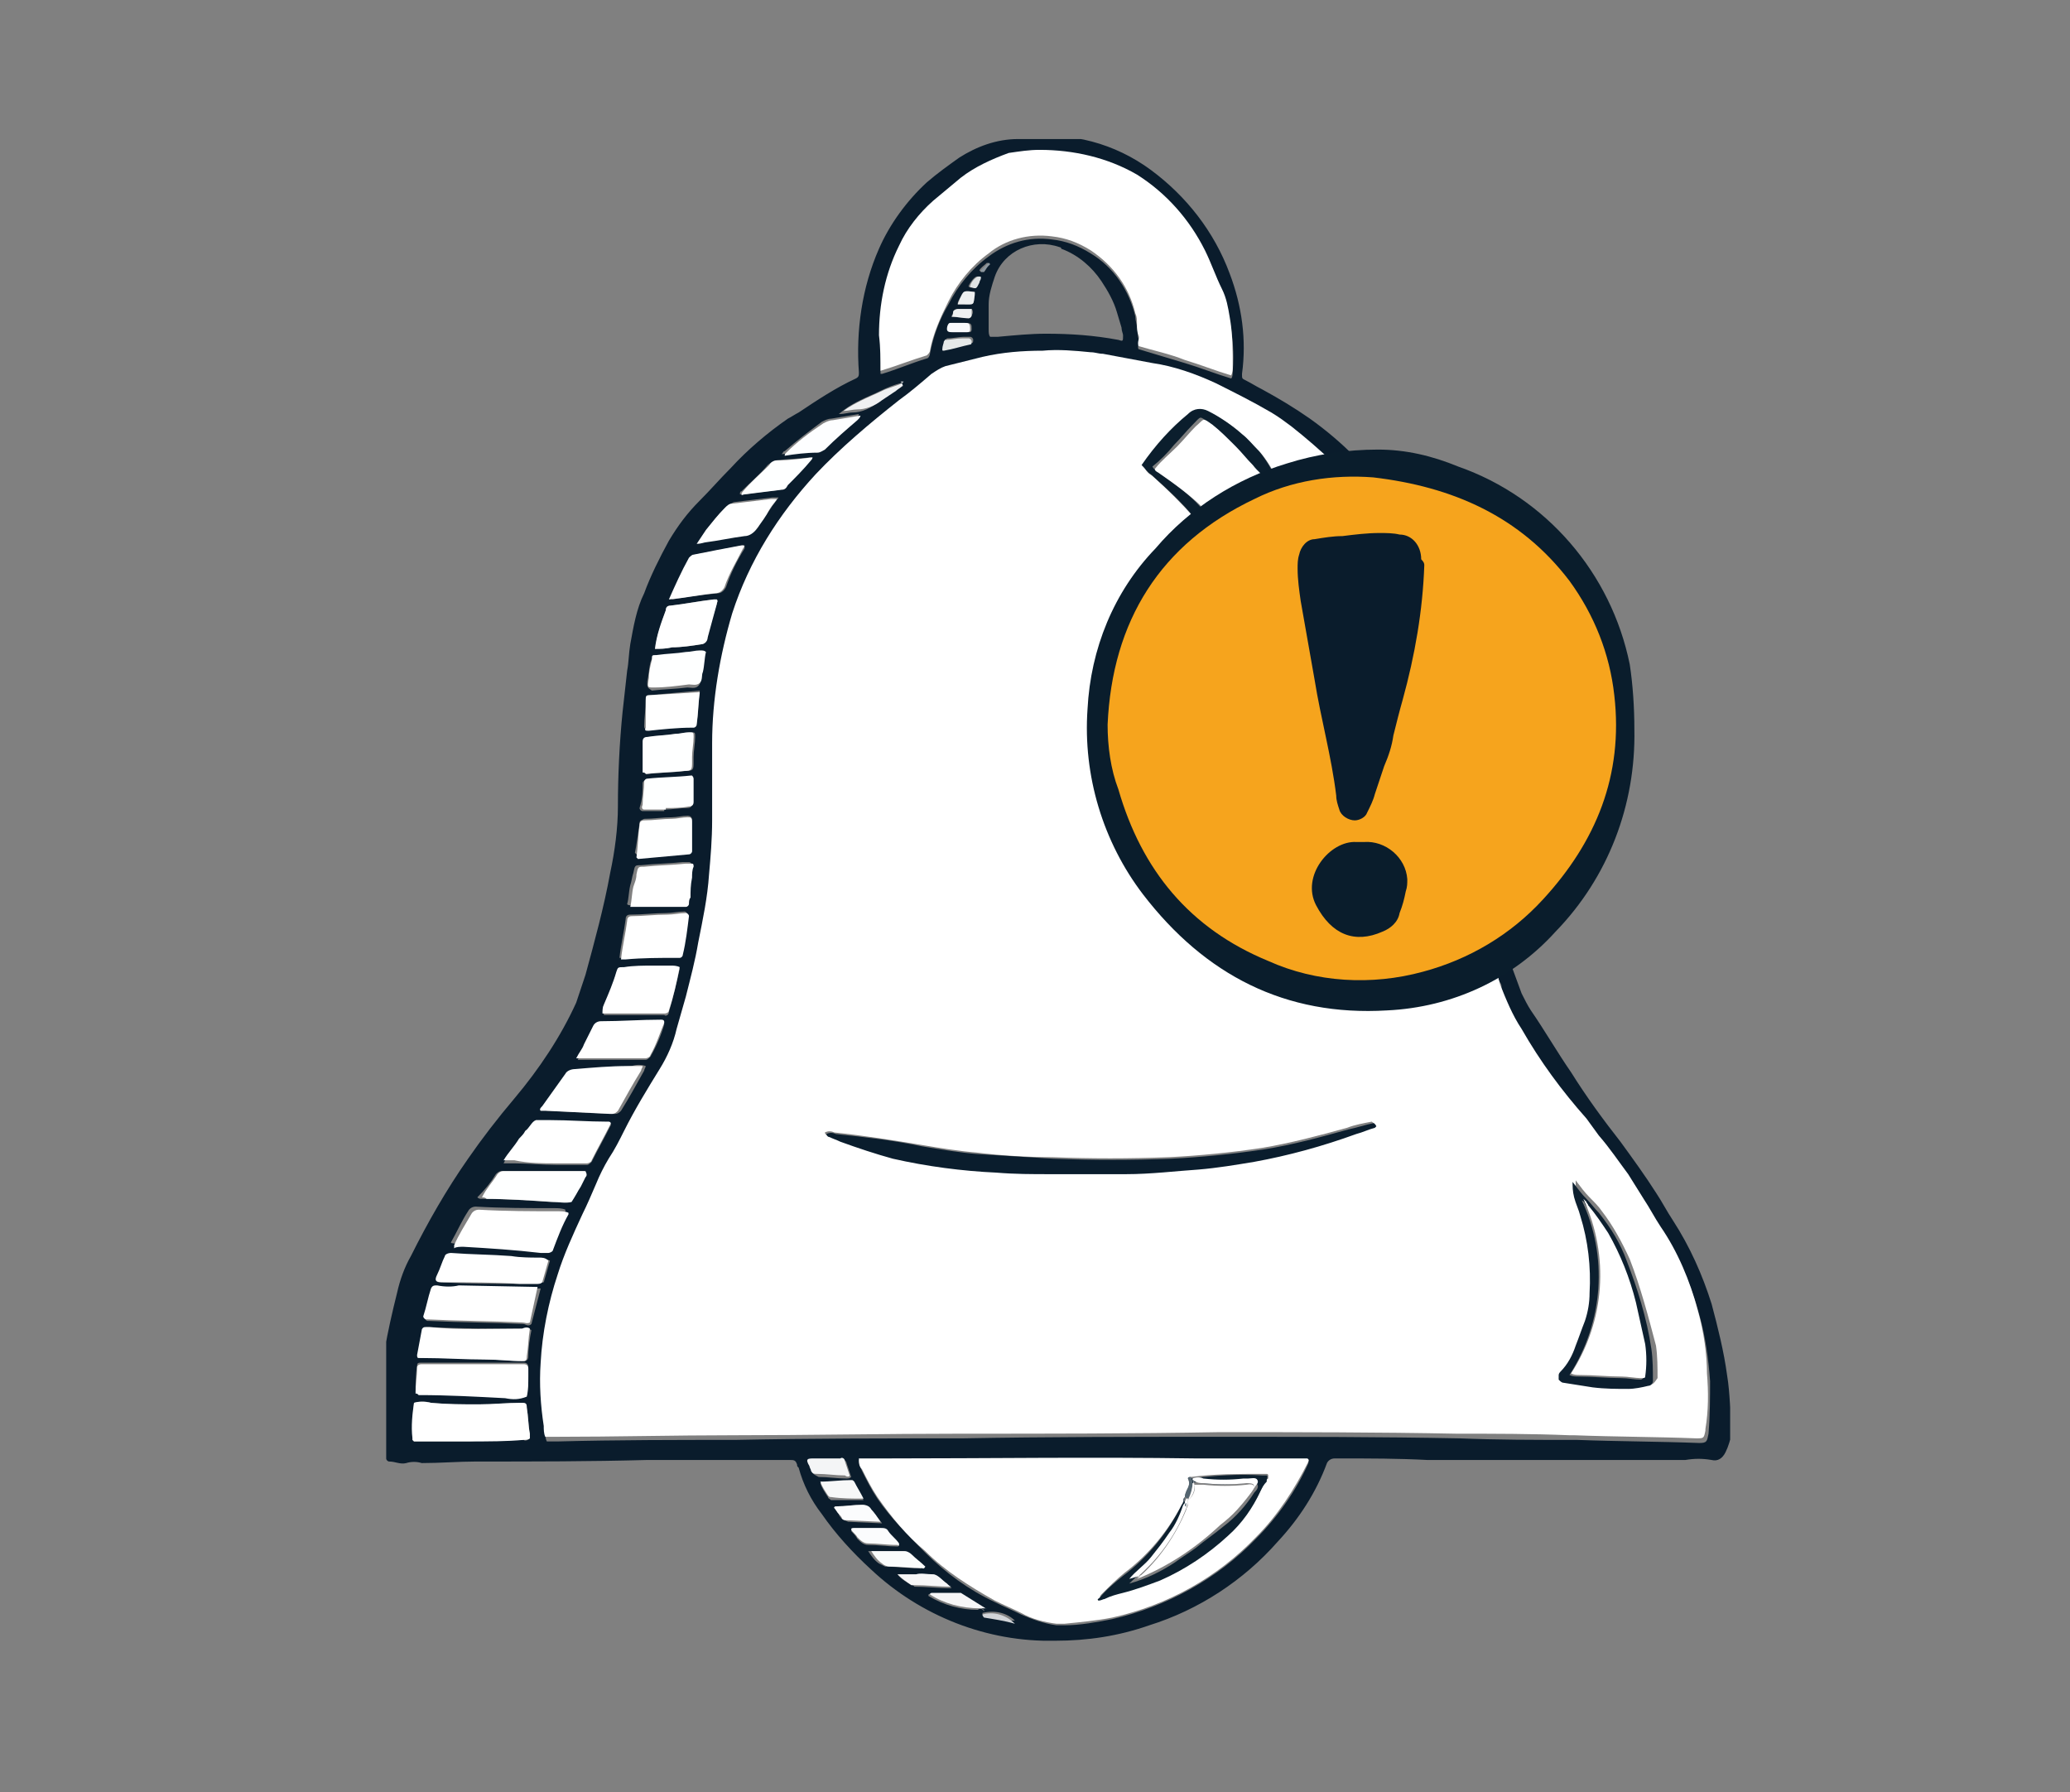 <?xml version="1.0" encoding="utf-8"?>
<!-- Generator: Adobe Illustrator 26.2.1, SVG Export Plug-In . SVG Version: 6.00 Build 0)  -->
<svg version="1.1" id="Layer_1" xmlns="http://www.w3.org/2000/svg" xmlns:xlink="http://www.w3.org/1999/xlink" x="0px" y="0px"
	 viewBox="0 0 134 116" style="enable-background:new 0 0 134 116;" xml:space="preserve">
<rect x="0" y="0" width="134" height="116" fill="#808080" stroke="none"/>
<style type="text/css">
	.st0{clip-path:url(#SVGID_00000045589979016918108000000010181973254202279096_);}
	.st1{fill:#0A1C2C;}
	.st2{fill:#FFFFFF;}
	.st3{fill:#F6A41D;}
	.st4{fill:#FEFFFF;}
	.st5{fill:#FDFEFF;}
	.st6{fill:#F4F5F6;}
	.st7{fill:#FAFCFC;}
	.st8{fill:#F7F8F8;}
	.st9{fill:#FBFCFD;}
	.st10{fill:#F6F6F7;}
	.st11{fill:#F7F7F8;}
	.st12{fill:#F0F1F2;}
	.st13{fill:#E5E8E8;}
	.st14{fill:#F9FAFC;}
	.st15{fill:#EDEFF0;}
	.st16{fill:#EEF0F1;}
	.st17{fill:#D1D4D8;}
	.st18{fill:#E0E3E4;}
	.st19{fill:#8C979F;}
	.st20{fill:#0A1D2D;}
	.st21{fill:#0B1E2D;}
	.st22{fill:#0C1F2F;}
	.st23{fill:#0C202F;}
	.st24{fill:#53646F;}
	.st25{fill:#0A1D2C;}
</style>
<g>
	<defs>
		<rect id="SVGID_1_" x="25" y="9" width="87" height="97.2"/>
	</defs>
	<clipPath id="SVGID_00000086649724163465822990000013671041938042351759_">
		<use xlink:href="#SVGID_1_"  style="overflow:visible;"/>
	</clipPath>
	<g id="Group_4296" style="clip-path:url(#SVGID_00000086649724163465822990000013671041938042351759_);">
		<path id="Path_17308" class="st1" d="M111.8,89c-0.2-1.5-0.6-3.1-1-4.6c-0.6-1.9-1.4-3.7-2.5-5.4c-0.4-0.6-0.7-1.2-1.1-1.8
			c-0.7-1.1-1.5-2.2-2.3-3.3c-1.1-1.4-2.2-2.9-3.2-4.5c-0.9-1.3-1.7-2.7-2.6-4c-0.2-0.3-0.4-0.7-0.6-1.1c-0.4-1.1-0.8-2.1-1.1-3.2
			c-0.5-2-0.8-4-1-6.1c0-0.1,0-0.1,0-0.2c0-0.1,0-0.2,0.1-0.2c0.1-0.1,0.3-0.1,0.4-0.2c1-0.4,1.8-1.1,2.5-1.9
			c2.4-2.6,3.3-6.2,2.2-9.6c-0.8-3.1-3.4-5.6-6.6-6.2c-0.7-0.2-1.5-0.3-2.2-0.2c-0.3,0.1-0.4-0.1-0.4-0.3c-0.6-1.3-1.4-2.5-2.3-3.7
			c-1.4-2.1-3.2-3.9-5.3-5.4c-1-0.7-2-1.3-3.1-1.9c-0.4-0.2-0.7-0.4-1.1-0.6c-0.2-0.1-0.2-0.1-0.2-0.4c0.3-2.2,0-4.4-0.8-6.5
			c-1-2.7-2.8-5-5.1-6.7c-2.3-1.7-5.2-2.5-8-2.1c-0.2,0-0.4,0-0.6,0.1c-1.4,0-2.7,0.5-3.8,1.2c-0.7,0.5-1.4,1-2.1,1.6
			c-1.3,1.2-2.4,2.7-3.1,4.3c-1.1,2.5-1.5,5.3-1.3,8c0,0.2,0,0.3-0.2,0.4c-1.3,0.6-2.5,1.4-3.7,2.2c-0.2,0.1-0.5,0.3-0.7,0.4
			c-1.3,0.9-2.6,2-3.7,3.2c-0.7,0.7-1.3,1.4-2,2.1c-0.8,0.8-1.4,1.6-2,2.6c-0.6,1.1-1.2,2.3-1.6,3.4c-0.5,1-0.7,2.2-0.9,3.3
			c-0.1,0.6-0.1,1.2-0.2,1.7c-0.1,0.9-0.2,1.8-0.3,2.7c-0.2,2-0.3,4.1-0.3,6.1c0,1.4-0.2,2.9-0.5,4.3c-0.4,2.2-1,4.4-1.6,6.6
			c-0.2,0.6-0.4,1.2-0.6,1.8c-1,2.2-2.4,4.3-4,6.2c-1.1,1.3-2.1,2.6-3,3.9c-1.4,2-2.6,4.1-3.7,6.3c-0.4,0.7-0.7,1.5-0.9,2.4
			c-0.3,1.2-0.6,2.5-0.8,3.7C25,88.4,25,89.2,25,90c0,1,0,1.9,0,2.9c0,0.5,0,1,0,1.5c0,0.1,0.1,0.2,0.2,0.2c0.4,0,0.7,0.2,1.1,0.1
			c0.3-0.1,0.7-0.1,1,0c1.2,0,2.4-0.1,3.5-0.1c3.7,0,7.4,0,11.1-0.1c2.6,0,5.3,0,7.9,0c0.4,0,0.8,0,1.3,0c0.3,0,0.4,0,0.5,0.3
			c0,0.1,0,0.1,0.1,0.2c0.3,1.1,0.8,2.1,1.5,3c0.9,1.3,2,2.5,3.2,3.6c3.2,3,7.5,4.7,11.9,4.6c2.1,0,4.1-0.3,6.1-1
			c3.2-1,6.1-2.9,8.3-5.4c1.4-1.5,2.5-3.2,3.2-5.1c0.1-0.2,0.3-0.3,0.5-0.3c0.1,0,0.3,0,0.4,0c1.9,0,3.7,0,5.6,0.1
			c2.1,0,4.1,0,6.2,0v0c1.2,0,2.5,0,3.7,0c2.3,0,4.6,0,6.8,0c0.6-0.1,1.1-0.1,1.7,0c0.4,0.1,0.7-0.1,0.9-0.5
			c0.2-0.4,0.3-0.8,0.4-1.2C112,91.5,112,90.2,111.8,89 M93.5,37.6C96,37.7,98.4,39,100,41c0.8,1.1,1.4,2.4,1.5,3.8
			c0.3,2.5-0.6,5-2.4,6.8c-1.1,1.2-2.5,2-4,2.5c-1.7,0.5-3.5,0.4-5.2-0.3c-2.5-1-4.4-3.1-5-5.7c-0.2-0.7-0.3-1.5-0.3-2.3
			c0-3.3,1.9-6.2,4.9-7.5C90.7,37.6,92.1,37.4,93.5,37.6 M85.2,41c-0.7-0.9-1.4-1.8-2.1-2.6c-0.7-0.9-1.5-1.6-2.5-2.3
			c1-0.8,2.1-1.6,3.2-2.3c0.1,0.1,0.2,0.1,0.2,0.2c0.5,0.6,0.9,1.2,1.2,1.9c0.5,1,1,1.9,1.4,2.9c0.1,0.2,0.1,0.4-0.1,0.6
			c-0.5,0.4-0.9,0.9-1.2,1.5C85.3,40.9,85.3,41,85.2,41 M57,21.8c0-2,0.4-4,1.3-5.8c0.5-1.1,1.2-2.1,2.2-2.9c0.6-0.5,1.1-1,1.7-1.4
			c0.9-0.7,2-1.3,3.1-1.6c0.6-0.2,1.3-0.3,2-0.2c2.2-0.1,4.4,0.5,6.3,1.6c1.9,1.1,3.5,2.8,4.4,4.9c0.4,0.8,0.8,1.7,1.1,2.5
			c0.2,0.6,0.4,1.2,0.5,1.8c0.2,1.1,0.3,2.2,0.2,3.3c0,0.2,0,0.4-0.1,0.5c-1-0.3-2-0.7-3-1c-1-0.3-2-0.6-3-0.9
			c-0.1-0.2,0.1-0.4,0-0.7c-0.1-0.2,0-0.5-0.1-0.7c0-0.2-0.1-0.4-0.1-0.7c-0.4-1.7-1.4-3.2-2.9-4.1c-0.8-0.5-1.6-0.8-2.5-0.9
			c-1.5-0.2-2.9,0.2-4.1,1.1c-1.1,0.8-2,1.9-2.6,3.1c-0.6,1-1,2.1-1.2,3.2c0,0.1-0.1,0.3-0.2,0.3c-1,0.3-1.9,0.7-2.9,1
			c0,0,0,0-0.1,0C57,23.3,57,22.5,57,21.8 M64,19.7c0-0.6,0.2-1.2,0.4-1.8c0.6-1.7,2.5-2.5,4.2-1.9c0,0,0.1,0,0.1,0.1
			c1.1,0.4,2,1.2,2.6,2.1c0.4,0.6,0.8,1.3,1,2c0.1,0.3,0.2,0.7,0.3,1c0,0.2,0.1,0.4,0.1,0.5c0,0.4,0,0.4-0.3,0.3
			c-1.6-0.3-3.1-0.4-4.7-0.4c-1,0-2,0.1-3.1,0.2c-0.2,0-0.3,0-0.5,0c-0.1-0.1-0.1-0.3-0.1-0.5C64,20.9,64,20.3,64,19.7 M63.7,17.6
			c-0.1,0-0.1,0-0.2,0c0,0-0.1-0.1-0.1-0.1c0,0,0,0,0,0c0.1-0.2,0.3-0.3,0.5-0.5l0.1,0.1C63.9,17.3,63.8,17.5,63.7,17.6 M61.6,20.9
			c0.3,0,0.6,0,0.9,0c0.4,0,0.4,0.1,0.4,0.4c0,0.2-0.1,0.2-0.2,0.2c-0.2,0-0.4,0-0.5,0c-0.2,0-0.3,0-0.5,0c-0.1,0-0.3,0-0.3-0.2
			C61.3,21.1,61.4,20.9,61.6,20.9 M61.6,20.5c0-0.1,0.1-0.2,0.1-0.3c0-0.1,0.1-0.2,0.3-0.2c0.3,0,0.6,0,0.9,0c0.1,0.1,0.1,0.3,0,0.4
			c0,0.1-0.1,0.2-0.2,0.2c0,0,0,0,0,0L61.6,20.5 M61.3,21.9c0.4,0,0.8-0.1,1.1-0.1v0c0.1,0,0.3,0,0.4,0c0.1,0,0.2,0.1,0.2,0.2
			c0,0.1,0,0.2-0.1,0.2c-0.6,0.1-1.2,0.3-1.7,0.4c-0.1,0-0.1,0-0.1-0.1c0,0,0,0,0,0c0-0.2,0-0.3,0.1-0.5
			C61.2,22,61.3,21.9,61.3,21.9 M62.3,19.7c-0.1,0-0.2,0-0.3,0c0-0.1,0-0.2,0.1-0.3c0.3-0.6,0.3-0.6,1-0.5c0,0,0,0.1,0,0.1
			C63,19.8,63.1,19.7,62.3,19.7 M62.8,18.6c-0.1,0-0.1-0.1-0.1-0.1c0.1-0.2,0.3-0.5,0.5-0.6c0,0,0.1,0,0.1,0c0.1,0,0.1,0.1,0.1,0.1
			c0,0.1-0.1,0.2-0.1,0.3C63.2,18.7,63.2,18.7,62.8,18.6 M55.7,25.9c0.4-0.2,0.9-0.4,1.3-0.6c0.4-0.2,0.9-0.4,1.3-0.5l0,0l0,0l0,0
			l0,0l0,0c0,0,0.1,0,0.1,0c0,0,0,0,0,0c0,0,0,0.1-0.1,0.1c0,0-0.1,0-0.1,0h0c0,0.1,0.1,0.1,0,0.2c-0.1,0.1-0.3,0.2-0.4,0.3
			c-0.3,0.2-0.6,0.4-0.9,0.6c-0.5,0.4-1.1,0.7-1.7,0.7c-0.3,0-0.5,0.1-0.9,0.1C54.9,26.3,55.3,26.1,55.7,25.9 M50.8,29.2
			c0.8-0.7,1.6-1.3,2.4-1.9c0.2-0.1,0.4-0.2,0.6-0.2c0.6-0.1,1.2-0.2,1.8-0.3c0,0.1-0.1,0.2-0.2,0.3c-0.7,0.6-1.4,1.2-2.1,1.9
			c-0.1,0.1-0.3,0.2-0.5,0.2c-0.7,0.1-1.5,0.1-2.2,0.2C50.7,29.3,50.7,29.2,50.8,29.2 M48,31.8c0.6-0.6,1.2-1.1,1.7-1.7
			c0.1-0.1,0.3-0.2,0.5-0.3c0.8-0.1,1.5-0.1,2.3-0.2c0,0.1,0,0.2-0.1,0.2c-0.5,0.5-1,1-1.5,1.6c-0.1,0.1-0.3,0.2-0.4,0.3
			c-0.8,0.1-1.6,0.2-2.4,0.3c-0.1,0-0.2,0-0.2,0C47.9,31.9,47.9,31.8,48,31.8 M45.8,34.2c0.4-0.5,0.7-0.9,1.2-1.4
			c0.1-0.1,0.3-0.2,0.5-0.3c0.8-0.1,1.7-0.2,2.5-0.3c0.1,0,0.2,0,0.4,0c-0.2,0.3-0.4,0.5-0.5,0.7c-0.3,0.4-0.6,0.8-0.8,1.2
			c-0.2,0.3-0.5,0.5-0.8,0.5c-0.8,0.1-1.7,0.3-2.5,0.4c-0.1,0-0.3,0.1-0.5,0C45.4,34.8,45.6,34.5,45.8,34.2 M44.7,36.1
			c0.1-0.1,0.2-0.2,0.3-0.2c1-0.2,2.1-0.4,3.1-0.6c0,0,0,0,0.1,0c0,0.1,0,0.2,0,0.2c-0.5,0.8-0.9,1.6-1.2,2.5
			c-0.1,0.2-0.3,0.4-0.5,0.4c-1,0.1-1.9,0.2-3,0.4C43.8,37.9,44.2,36.9,44.7,36.1 M43.1,39.5c0-0.2,0.2-0.3,0.3-0.3
			c0.9-0.1,1.9-0.3,2.8-0.4c0.1,0,0.1,0,0.2,0c0.1,0.1,0,0.2,0,0.3c-0.2,0.7-0.5,1.4-0.6,2.2c0,0.2-0.2,0.4-0.4,0.4
			c-0.6,0.1-1.3,0.2-1.9,0.2C43.1,42,42.7,42,42.4,42C42.5,41.2,42.8,40.4,43.1,39.5 M41.9,44.1c0.1-0.4,0.1-0.8,0.2-1.2
			c0.1-0.3,0.1-0.3,0.3-0.3c0.6-0.1,1.2-0.2,1.9-0.2c0.3,0,0.6-0.1,0.9-0.1c0.1,0,0.3,0,0.4,0.1c-0.1,0.4-0.1,0.9-0.2,1.3
			c0,0.2,0,0.5-0.2,0.7c-0.2,0.2-0.5,0.1-0.7,0.1c-0.8,0.1-1.5,0.1-2.3,0.2C41.9,44.5,41.9,44.5,41.9,44.1 M41.8,45.3
			c0-0.1,0.1-0.3,0.2-0.3l3.3-0.3c-0.1,0.7-0.1,1.4-0.2,2.1c0,0.1-0.1,0.2-0.2,0.2c0,0-0.1,0-0.1,0c-0.9,0.1-1.9,0.2-2.8,0.2
			c-0.2,0-0.3,0-0.3-0.2C41.7,46.5,41.8,45.9,41.8,45.3 M41.7,48c0-0.2,0.1-0.3,0.3-0.3c0.6-0.1,1.2-0.1,1.8-0.2
			c0.3,0,0.6-0.1,0.9-0.1c0.3,0,0.3,0,0.3,0.3c0,0.4-0.1,0.9-0.1,1.3c0,0.1,0,0.2,0,0.3c0,0.5,0,0.6-0.5,0.6
			c-0.8,0.1-1.7,0.1-2.5,0.2c0,0-0.1,0-0.2-0.1C41.7,49.3,41.7,48.6,41.7,48 M41.6,50.7c0-0.1,0.1-0.2,0.2-0.2
			c0.9-0.1,1.9-0.1,2.8-0.2c0.1,0,0.2,0,0.2,0.1c0,0,0,0,0,0.1c0,0.5,0,1,0,1.5c0,0.2-0.1,0.3-0.3,0.3c-0.5,0-1,0.1-1.5,0.1
			c0,0,0,0,0,0.1c-0.5,0-0.9,0-1.4,0c-0.1,0-0.2-0.1-0.2-0.2C41.6,51.7,41.6,51.2,41.6,50.7 M41.4,53.3c0-0.2,0.1-0.2,0.3-0.3
			c0.6,0,1.2-0.1,1.8-0.1c0.3,0,0.7-0.1,1-0.1c0.2,0,0.3,0.1,0.3,0.3c0,0.6,0,1.3,0,1.9c0,0.1,0,0.2-0.2,0.2c-1.1,0-2.3,0.2-3.4,0.1
			c0,0,0,0-0.1-0.1C41.2,54.7,41.3,54,41.4,53.3 M40.8,57.3c0.1-0.3,0.1-0.5,0.2-0.8c0.1-0.5,0.1-0.5,0.5-0.5
			c0.9-0.1,1.8-0.1,2.7-0.2c0.1,0,0.3,0,0.4,0c0.1,0,0.2,0.1,0.2,0.2c0,0,0,0,0,0c0,0.2,0,0.5-0.1,0.7c0,0.4,0,0.8-0.1,1.3
			c0,0.1,0,0.3-0.1,0.4c0,0.1-0.1,0.2-0.2,0.2l-1.3,0c-0.7,0-1.4,0-2.1,0c-0.1,0-0.3,0-0.3-0.1C40.7,58.2,40.7,57.7,40.8,57.3
			 M40.5,59.5c0-0.2,0.1-0.3,0.3-0.3c0,0,0,0,0,0c0.8,0,1.6-0.1,2.3-0.1c0.4,0,0.8-0.1,1.2-0.1c0.1,0,0.2,0.1,0.2,0.2
			c0,0.8-0.1,1.7-0.4,2.5c0,0.1-0.1,0.2-0.2,0.2c-0.1,0-0.1,0-0.2,0c-1.1,0-2.2,0-3.3,0.1c-0.1,0-0.2,0-0.3,0
			C40.2,61.1,40.4,60.3,40.5,59.5 M39.1,65.1c0.3-0.7,0.6-1.4,0.8-2.1c0.1-0.3,0.1-0.3,0.5-0.3c0.6,0,1.3,0,1.9-0.1
			c0.4,0,0.8,0,1.1,0c0.2,0,0.4,0,0.6,0.1c-0.2,0.9-0.4,1.8-0.7,2.8c0,0.2-0.2,0.3-0.3,0.2c-1.3,0-2.6,0-3.9,0
			C39,65.4,39,65.2,39.1,65.1 M37.8,67.7c0.2-0.4,0.4-0.8,0.6-1.2c0.1-0.2,0.3-0.3,0.5-0.3c1.3,0,2.6-0.1,3.9-0.1
			c0.1,0,0.2,0.1,0.2,0.2c-0.2,0.7-0.5,1.4-0.9,2.1c-0.1,0.1-0.2,0.2-0.3,0.2c-0.4,0-0.8,0-1.1,0c-1.1,0-2.1,0-3.3,0
			C37.6,68.2,37.7,68,37.8,67.7 M35.3,71.6c0.5-0.7,1-1.4,1.5-2.1c0.1-0.2,0.4-0.3,0.6-0.3c1.2,0,2.3-0.1,3.5-0.2
			c0.3-0.1,0.6-0.1,0.9,0c0,0.1-0.1,0.2-0.1,0.3c-0.5,0.9-1,1.8-1.5,2.6c-0.1,0.1-0.2,0.2-0.4,0.2c0,0-0.1,0-0.1,0l-4.1-0.2
			c-0.1,0-0.2,0-0.2,0C35.1,71.8,35.2,71.7,35.3,71.6 M33.6,73.8c0.1-0.2,0.2-0.3,0.4-0.5c0.2-0.3,0.4-0.6,0.7-0.7
			c0.3-0.1,0.6-0.1,0.9,0c1.2,0,2.5,0.1,3.7,0.1c0,0,0.1,0,0.1,0c0.1,0,0.2,0.1,0.1,0.2c-0.4,0.8-0.8,1.5-1.2,2.3
			c-0.1,0.1-0.2,0.2-0.3,0.2c-0.7,0-1.3,0-2,0c-0.9,0-1.8-0.1-2.7-0.1c-0.2,0-0.4,0-0.7,0C32.9,74.7,33.2,74.3,33.6,73.8 M32.1,76
			c0.1-0.1,0.2-0.2,0.4-0.2c0.6,0,1.3,0,1.9,0c1,0,2,0,2.9,0c0.2,0,0.3,0,0.5,0c0.1,0.1,0.1,0.2,0,0.4c-0.1,0.2-0.2,0.4-0.3,0.6
			c-0.1,0.4-0.3,0.7-0.6,1c-0.4,0-0.8,0-1.2,0c-1.5-0.1-3-0.2-4.5-0.2c-0.1,0-0.2,0-0.3-0.1C31.4,77,31.8,76.5,32.1,76 M29.2,80.4
			c0.4-0.7,0.7-1.4,1.1-2c0.1-0.2,0.3-0.3,0.5-0.3c1.7,0.1,3.4,0.1,5.1,0.1c0.2,0,0.5,0,0.7,0.1c0,0.1,0,0.1,0,0.1
			c-0.3,0.8-0.6,1.6-1,2.3c0,0.1-0.2,0.2-0.3,0.2c-0.2,0-0.3,0-0.5,0c-1.7-0.1-3.3-0.2-5-0.4c-0.3,0-0.5,0-0.8-0.1
			C29.2,80.5,29.2,80.5,29.2,80.4 M27,88.4c0-0.2,0.1-0.2,0.3-0.2c0.7,0,1.3,0,2,0c1.4,0,2.8,0,4.1,0c0.2,0,0.3,0,0.5,0
			c0.2,0,0.3,0.1,0.3,0.3c0,0.2,0,0.4,0,0.5c0,0.4,0,0.9-0.1,1.3c-0.4,0.1-0.9,0.1-1.4,0.1c-1.9-0.1-3.7-0.2-5.6-0.2
			c-0.1,0-0.1,0-0.2-0.1C26.9,89.6,26.9,89,27,88.4 M33.9,93.2c-1.2,0-2.4,0-3.5,0.1c-1,0-2.1,0-3.1,0c-0.2,0-0.3,0-0.5,0
			c0,0-0.1-0.1-0.1-0.1c0,0,0,0,0-0.1c0-0.8,0-1.5,0.1-2.3c0.4-0.1,0.8-0.1,1.1,0c1,0.1,2,0.1,3.1,0.1c0.9,0,1.8-0.1,2.7-0.1
			c0.3,0,0.4,0,0.4,0.3c0.1,0.6,0.1,1.2,0.2,1.7c0,0.1,0,0.2,0,0.3C34.2,93.2,34,93.3,33.9,93.2 M34.2,87.8c0,0.2-0.1,0.3-0.3,0.3
			c-0.8,0-1.5-0.1-2.3-0.1c-1.4-0.1-2.8-0.1-4.2-0.1c0,0-0.1,0-0.1,0c-0.1,0-0.2-0.1-0.2-0.1c0,0,0,0,0-0.1c0.1-0.5,0.2-1.1,0.3-1.6
			c0-0.1,0.1-0.2,0.2-0.2c0.1,0,0.2,0,0.3,0c2,0.1,4,0.1,6,0.1c0.2,0,0.4,0,0.5,0.1C34.3,86.6,34.2,87.2,34.2,87.8 M34.4,85.7
			c-0.2,0.2-0.4,0-0.5,0c-2-0.1-4-0.1-6.1-0.2c0,0-0.1,0-0.1,0c-0.1,0-0.2-0.1-0.2-0.2c0.2-0.6,0.3-1.2,0.5-1.8
			c0.1-0.2,0.2-0.2,0.4-0.2c0.5,0,1,0,1.5,0l5.1,0.1L34.4,85.7 M34.8,83.1c-0.4,0-0.8,0-1.2,0c-1.6,0-3.3,0-4.9-0.1
			c-0.5,0-0.5,0-0.3-0.4s0.3-0.8,0.5-1.2c0.1-0.2,0.2-0.3,0.4-0.2c1.3,0.1,2.6,0.1,3.9,0.2c0.6,0,1.2,0,1.8,0.1c0.2,0,0.4,0,0.6,0.1
			l-0.4,1.4C35,83,34.9,83.1,34.8,83.1 M52.6,95.3c0-0.1-0.1-0.2-0.1-0.3c-0.3-0.6-0.1-0.5,0.3-0.5c0.6,0,1.1,0,1.7,0
			c0.2,0,0.3,0.1,0.3,0.2c0.1,0.3,0.2,0.6,0.3,0.9c-0.1,0.1-0.2,0.1-0.3,0.1c-0.6,0-1.2-0.1-1.8-0.1C52.8,95.5,52.6,95.4,52.6,95.3
			 M53.6,96.9c-0.2-0.3-0.4-0.6-0.5-0.9c0.7,0,1.3-0.1,2-0.1c0.1,0,0.2,0,0.2,0.1c0.2,0.3,0.4,0.7,0.6,1.1c-0.7,0-1.4,0-2.1,0
			C53.7,97,53.6,97,53.6,96.9 M54.5,98.3c-0.1-0.1-0.2-0.2-0.2-0.3c-0.1-0.1-0.2-0.3-0.3-0.4c0-0.1,0.1-0.1,0.2-0.1
			c0.5,0,1.1-0.1,1.6-0.1c0.2,0,0.4,0.1,0.6,0.3c0.2,0.3,0.4,0.5,0.7,0.9l-2.2-0.1C54.7,98.4,54.6,98.4,54.5,98.3 M55.5,99.6
			c-0.1-0.2-0.3-0.4-0.4-0.5c0-0.1,0.1-0.1,0.2-0.1c0.6,0,1.2,0,1.7,0c0.2,0,0.4,0.1,0.5,0.2c0.2,0.3,0.5,0.5,0.7,0.8
			c0,0.1-0.1,0.1-0.1,0.1c-0.6,0-1.2-0.1-1.9-0.1C55.9,100,55.7,99.8,55.5,99.6 M56.9,101.2c-0.3-0.2-0.5-0.5-0.7-0.8
			c0.8,0,1.5,0,2.2,0c0.2,0,0.3,0.1,0.4,0.2c0.3,0.3,0.6,0.6,0.9,0.8c0,0.2-0.2,0.1-0.3,0.1c-0.7,0-1.4-0.1-2.1-0.1
			C57.3,101.4,57.1,101.3,56.9,101.2 M59,102.6c-0.3-0.2-0.7-0.4-0.9-0.7c0.2,0,0.4,0,0.6,0c0.2,0,0.4,0,0.6,0c0.4,0,0.8,0,1.1,0
			c0.4,0.1,0.6,0.4,0.9,0.6c0.1,0.1,0.2,0.2,0.3,0.3c-0.9,0-1.7-0.1-2.4-0.1C59.1,102.6,59.1,102.6,59,102.6 M63.3,104.2
			c-1.1,0-2.2-0.3-3.2-0.9c0-0.2,0.1-0.1,0.2-0.1c0.1,0,0.2,0,0.3,0c0.5,0,1,0,1.5,0l1.6,1l0,0.1C63.6,104.1,63.4,104.1,63.3,104.2
			 M63.7,104.6c-0.1,0-0.1,0-0.1-0.2c0.8-0.2,1.6,0,2.1,0.5C65,104.9,64.3,104.7,63.7,104.6 M84.7,94.6c0,0,0,0.1,0,0.1
			c-0.8,1.8-2,3.5-3.4,4.9c-2.5,2.6-5.8,4.4-9.3,5.2c-1,0.2-2.1,0.4-3.1,0.4c-0.2,0-0.3,0-0.5,0c-0.8-0.1-1.6-0.4-2.3-0.7
			c-0.6-0.3-1.1-0.5-1.7-0.8c-1.7-0.8-3.2-1.9-4.5-3.2c-1.1-1.1-2.2-2.2-3.1-3.5c-0.4-0.6-0.7-1.2-1-1.8c-0.1-0.2-0.2-0.5-0.2-0.7
			c0.5,0,1.1,0,1.6,0c6.7,0,13.5-0.1,20.2,0c2.2,0,4.4,0,6.6,0c0.2,0,0.4,0,0.6,0C84.7,94.4,84.8,94.5,84.7,94.6 M110.6,92.8
			C110.6,92.8,110.6,92.8,110.6,92.8c-0.1,0.5-0.1,0.6-0.6,0.6c-2.6-0.1-5.3-0.1-7.9-0.2c-0.1,0-0.2,0-0.3,0c-2.4,0-4.9,0-7.3-0.1
			C89.3,93,84.2,93,79,93c-5.6,0-11.2,0-16.7,0.1c-4.9,0-9.8,0-14.7,0.1c-3.8,0-7.7,0-11.5,0.1c-0.2,0-0.5,0-0.7,0
			c-0.1-0.2-0.1-0.4-0.1-0.7c-0.2-1.4-0.3-2.8-0.2-4.1c0.1-1.9,0.5-3.9,1.1-5.7c0.5-1.3,1-2.7,1.6-3.9c0.3-0.7,0.6-1.3,0.9-2
			c0.2-0.6,0.5-1.1,0.8-1.6c0.3-0.6,0.7-1.2,1-1.8c0.7-1.4,1.5-2.7,2.3-4c0.5-0.8,0.8-1.7,1.1-2.6c0.2-0.7,0.4-1.4,0.6-2.1
			c0.3-1.2,0.6-2.3,0.8-3.5c0.2-1.5,0.5-2.9,0.7-4.4c0.1-1.2,0.2-2.4,0.2-3.5c0-1.7,0-3.3,0-5c0-2.9,0.5-5.7,1.3-8.4
			c1.1-3.4,2.9-6.4,5.4-9c1.7-1.8,3.5-3.4,5.4-4.8c0.7-0.6,1.4-1.1,2.1-1.7c0.3-0.2,0.6-0.4,0.9-0.5c0.8-0.2,1.6-0.5,2.4-0.6
			c1.3-0.2,2.6-0.4,3.9-0.4c1,0,2.1,0,3.1,0.1c0.3,0,0.5,0.1,0.8,0.1c1.1,0.2,2.2,0.4,3.2,0.6c1.4,0.2,2.8,0.7,4.1,1.3
			c1.2,0.6,2.4,1.2,3.6,1.9c0.4,0.3,0.9,0.6,1.3,0.9c1.9,1.5,3.7,3.3,5.3,5.1c0.4,0.5,0.9,1.1,1.2,1.7c0.4,0.7,0.9,1.5,1.4,2.3
			c-1.3,0.2-2.6,0.8-3.7,1.6c-0.2-0.1-0.3-0.3-0.4-0.4c-1-1.8-2.2-3.4-3.5-5c-0.1-0.1-0.3-0.2-0.4-0.1c-0.3,0.1-0.5,0.2-0.7,0.4
			c-1,0.8-1.9,1.7-2.9,2.4c0,0,0,0.1-0.1,0.1c0,0.1,0.1,0.2,0.2,0.3c0.9,0.8,1.7,1.6,2.4,2.6c0.7,1,1.5,2,2.2,3
			c0.1,0.2,0.2,0.4,0,0.6c-0.6,1.3-0.8,2.8-0.7,4.2c0.1,2.1,1,4.1,2.4,5.6c1.9,2.3,4.8,3.5,7.7,3.2c0.2,0,0.4,0,0.5,0
			c0.2,0,0.3,0,0.3,0.2c0,0.3,0.1,0.6,0.1,0.9c0.2,1.1,0.5,2.2,0.8,3.3c0.3,1.3,0.7,2.5,1.3,3.7c0.1,0.1,0.1,0.2,0.1,0.4
			c0.3,1,0.8,2,1.4,2.9c1.2,2,2.6,4,4.2,5.8c0.3,0.3,0.6,0.7,0.8,1.1c0.6,0.8,1.2,1.7,1.9,2.5c0.4,0.5,0.7,1,1,1.6
			c0.4,0.6,0.7,1.2,1.1,1.8c1.1,1.7,1.9,3.5,2.4,5.4c0.4,1.4,0.6,2.9,0.7,4.3C110.7,90.4,110.7,91.6,110.6,92.8"/>
		<path id="Path_17309" class="st2" d="M109.9,84.8c-0.5-1.9-1.3-3.8-2.4-5.4c-0.4-0.6-0.7-1.2-1.1-1.8c-0.3-0.5-0.7-1.1-1-1.6
			c-0.6-0.8-1.2-1.7-1.9-2.5c-0.3-0.4-0.5-0.7-0.8-1.1c-1.6-1.8-3-3.7-4.2-5.8c-0.6-0.9-1-1.9-1.4-2.9c0-0.1-0.1-0.3-0.1-0.4
			c-0.5-1.2-0.9-2.5-1.3-3.7c-0.3-1.1-0.6-2.2-0.8-3.3c0-0.3-0.1-0.6-0.1-0.9c0-0.2-0.1-0.3-0.3-0.2c-0.2,0-0.4,0-0.5,0
			c-2.9,0.3-5.8-0.9-7.7-3.2c-1.4-1.6-2.2-3.5-2.4-5.6c-0.1-1.4,0.1-2.9,0.7-4.2c0.1-0.2,0.1-0.4,0-0.6c-0.7-1-1.5-2-2.2-3
			c-0.7-0.9-1.5-1.8-2.4-2.6c-0.1-0.1-0.2-0.1-0.2-0.3c0,0,0-0.1,0.1-0.1c1-0.7,2-1.6,2.9-2.4c0.2-0.2,0.4-0.3,0.7-0.4
			c0.1-0.1,0.3,0,0.4,0.1c1.3,1.5,2.5,3.2,3.5,5c0.1,0.1,0.1,0.3,0.4,0.4c1.1-0.8,2.3-1.4,3.7-1.6c-0.5-0.8-0.9-1.6-1.4-2.3
			c-0.4-0.6-0.8-1.2-1.2-1.7c-1.6-1.9-3.4-3.6-5.3-5.1c-0.4-0.3-0.8-0.6-1.3-0.9c-1.2-0.7-2.4-1.3-3.6-1.9c-1.3-0.6-2.7-1.1-4.1-1.3
			c-1.1-0.2-2.1-0.4-3.2-0.6c-0.3,0-0.5-0.1-0.8-0.1c-1-0.1-2.1-0.2-3.1-0.1c-1.3,0-2.6,0.1-3.9,0.4c-0.8,0.2-1.6,0.4-2.4,0.6
			c-0.3,0.1-0.6,0.3-0.9,0.5c-0.7,0.6-1.4,1.2-2.1,1.7c-1.9,1.5-3.8,3.1-5.4,4.8c-2.4,2.6-4.3,5.6-5.4,9c-0.8,2.7-1.3,5.6-1.3,8.4
			c0,1.7,0,3.3,0,5c0,1.2-0.1,2.4-0.2,3.5c-0.1,1.5-0.4,2.9-0.7,4.4c-0.2,1.2-0.5,2.3-0.8,3.5c-0.2,0.7-0.4,1.4-0.6,2.1
			c-0.2,0.9-0.6,1.8-1.1,2.6c-0.8,1.3-1.6,2.6-2.3,4c-0.3,0.6-0.6,1.2-1,1.8c-0.3,0.5-0.6,1.1-0.8,1.6c-0.3,0.7-0.6,1.4-0.9,2
			c-0.6,1.3-1.2,2.6-1.6,3.9c-0.6,1.8-1,3.8-1.1,5.7c-0.1,1.4,0,2.8,0.2,4.1c0,0.2,0,0.5,0.1,0.7c0.3,0,0.5,0,0.7,0
			c3.8,0,7.7-0.1,11.5-0.1c4.9,0,9.8-0.1,14.7-0.1c5.6,0,11.2,0,16.7-0.1c5.1,0,10.3,0,15.4,0.1c2.4,0,4.9,0,7.3,0.1
			c0.1,0,0.2,0,0.3,0c2.6,0.1,5.3,0.1,7.9,0.2c0.5,0,0.5,0,0.6-0.5c0,0,0,0,0-0.1c0.2-1.2,0.2-2.4,0.1-3.6
			C110.5,87.7,110.3,86.2,109.9,84.8 M77,26.9c0.4-0.3,0.9-0.4,1.3-0.2c0.8,0.4,1.6,0.9,2.2,1.5c0.4,0.4,0.8,0.8,1.1,1.1
			c0.5,0.6,0.9,1.3,1.2,2c0.1,0.1,0,0.3-0.1,0.4c-0.8,0.9-1.7,1.7-2.6,2.5c-0.3,0.2-0.5,0.4-0.7,0.7c-0.1,0.2-0.4,0.2-0.6,0.1
			c0,0,0,0,0,0c-0.2-0.1-0.4-0.3-0.6-0.5c-0.3-0.3-0.5-0.6-0.8-0.9c-0.9-1-1.8-1.9-2.8-2.8c-0.2-0.1-0.4-0.3-0.5-0.5
			C74.8,28.9,75.8,27.8,77,26.9 M89,72.8c0,0,0,0.1-0.1,0.1c-0.4,0.2-0.8,0.3-1.2,0.4c-2.1,0.8-4.3,1.4-6.6,1.8
			c-1.2,0.2-2.4,0.4-3.6,0.5c-1.6,0.2-3.1,0.3-4.7,0.3c-1.6,0-3.3,0-4.9,0c-1.2,0-2.3-0.1-3.5-0.1c-2.3-0.1-4.5-0.4-6.7-0.9
			c-1.2-0.3-2.3-0.7-3.4-1.1c-0.2-0.1-0.5-0.2-0.7-0.3c-0.1,0-0.2-0.1-0.2-0.2c0.2-0.1,0.4-0.1,0.6,0c1.9,0.2,3.8,0.5,5.6,0.8
			c1.2,0.2,2.4,0.4,3.6,0.5c1.6,0.2,3.3,0.3,4.9,0.3c2.5,0.1,5,0.1,7.6,0c2-0.1,4-0.3,6-0.6c1.8-0.3,3.7-0.8,5.5-1.3
			c0.5-0.2,1.1-0.3,1.6-0.4C88.9,72.7,89,72.7,89,72.8 M106.9,89.6c-0.4,0.1-0.9,0.2-1.3,0.2c-0.8,0-1.6,0-2.3-0.1
			c-0.6-0.1-1.3-0.2-1.9-0.3c-0.1,0-0.3-0.1-0.3-0.2c-0.1-0.1-0.1-0.2,0-0.3c0-0.1,0.1-0.1,0.1-0.2c0.4-0.5,0.8-1,1-1.7
			c0.2-0.5,0.4-1.1,0.6-1.6c0.2-0.6,0.3-1.2,0.3-1.8c0.1-1.7-0.1-3.4-0.6-5c-0.1-0.4-0.2-0.8-0.4-1.2c-0.1-0.3-0.1-0.6-0.1-1
			c0.3,0.4,0.6,0.8,0.9,1.1c0.3,0.3,0.6,0.6,0.8,0.9c0.7,0.9,1.3,2,1.8,3.1c0.7,1.8,1.2,3.7,1.7,5.6c0.1,0.7,0.1,1.4,0.1,2.1
			C107.1,89.5,107,89.6,106.9,89.6"/>
		<path id="Path_17310" class="st2" d="M84.6,94.4c-0.2,0-0.4,0-0.6,0c-2.2,0-4.4,0-6.6,0c-6.7-0.1-13.5,0-20.2,0c-0.5,0-1,0-1.6,0
			c0,0.3,0,0.5,0.2,0.7c0.3,0.6,0.6,1.2,1,1.8c0.9,1.3,1.9,2.5,3.1,3.5c1.3,1.3,2.9,2.3,4.5,3.2c0.6,0.3,1.1,0.5,1.7,0.8
			c0.7,0.4,1.5,0.6,2.3,0.7c0.2,0,0.3,0,0.5,0c1-0.1,2.1-0.2,3.1-0.4c3.6-0.8,6.8-2.6,9.3-5.2c1.4-1.4,2.5-3.1,3.4-4.9
			c0,0,0-0.1,0-0.1C84.7,94.5,84.7,94.4,84.6,94.4 M82.1,95.7c-0.2,0.1-0.3,0.3-0.4,0.6c-0.5,1.1-1.2,2.1-2.1,2.9
			c-1.3,1.2-2.8,2.2-4.4,2.9c-0.8,0.3-1.6,0.6-2.4,0.8c-0.4,0.1-0.8,0.3-1.2,0.4c-0.1,0.1-0.2,0.2-0.4,0.1c0-0.1,0.1-0.2,0.1-0.2
			c0.5-0.5,1-1,1.5-1.4c1.6-1.2,2.9-2.8,3.8-4.6c0-0.1,0-0.2,0.1-0.3l0,0c0-0.2,0.1-0.4,0.2-0.6c0.1-0.2,0.1-0.4,0-0.6
			c0-0.1,0.1-0.1,0.2-0.1c1.5-0.2,3.1-0.2,4.6-0.2c0.1,0,0.2,0,0.3,0c0.1,0,0.1,0.1,0.1,0.1C82.1,95.6,82.1,95.7,82.1,95.7"/>
		<path id="Path_17311" class="st3" d="M84.6,45.8c0,0.8,0.1,1.5,0.3,2.3c0.7,2.6,2.5,4.7,5,5.7c1.6,0.7,3.5,0.8,5.2,0.3
			c1.5-0.4,2.9-1.3,4-2.5c1.8-1.8,2.7-4.3,2.4-6.8c-0.1-1.4-0.7-2.7-1.5-3.8c-1.6-2-3.9-3.3-6.5-3.4c-1.4-0.2-2.8,0.1-4,0.7
			C86.5,39.6,84.6,42.5,84.6,45.8 M94.4,51.8c-0.1,0.6-0.6,1-1.2,1c-0.1,0-0.2,0-0.3,0c-0.3,0-0.6-0.1-0.8-0.3
			c-0.4-0.3-0.7-0.7-0.7-1.2c0-0.1,0-0.2,0-0.3c0.2-0.9,1.1-1.5,2-1.3c0.2,0,0.3,0.1,0.5,0.2c0.5,0.3,0.7,0.8,0.7,1.3
			C94.6,51.4,94.5,51.6,94.4,51.8 M91,40.1c0-0.3,0.2-0.4,0.5-0.5c0.1,0,0.3,0,0.4-0.1c0.6-0.1,1.3-0.1,1.9-0.2
			c0.2,0,0.4,0.1,0.6,0.1c0.3,0.1,0.6,0.3,0.6,0.6c0,0.1,0,0.2,0,0.3c-0.1,1.5-0.3,3-0.7,4.5c-0.1,0.4-0.2,0.9-0.3,1.4
			c-0.1,0.3-0.1,0.5-0.2,0.8c-0.1,0.4-0.2,0.7-0.3,1.1c-0.1,0.2-0.2,0.4-0.3,0.6c-0.2,0.2-0.5,0.3-0.7,0.2c-0.1,0-0.1-0.1-0.2-0.2
			c-0.1-0.2-0.1-0.4-0.2-0.6c-0.2-1.3-0.5-2.6-0.7-3.9c-0.1-0.9-0.3-1.7-0.4-2.6c0-0.4-0.1-0.7-0.1-1.1C91,40.4,91,40.3,91,40.1"/>
		<path id="Path_17312" class="st2" d="M57,24C57.1,24,57.1,24,57,24c1-0.3,2-0.7,3-1c0.1-0.1,0.2-0.2,0.2-0.3
			c0.2-1.1,0.7-2.2,1.2-3.2c0.6-1.2,1.5-2.3,2.6-3.1c1.1-0.9,2.6-1.3,4.1-1.1c0.9,0.1,1.7,0.4,2.5,0.9c1.5,1,2.5,2.4,2.9,4.1
			c0.1,0.2,0.1,0.4,0.1,0.7c0,0.2,0,0.5,0.1,0.7c0.1,0.2-0.1,0.4,0,0.7c1,0.3,2,0.5,3,0.9c1,0.3,2,0.7,3,1c0.1-0.2,0.1-0.4,0.1-0.5
			c0-1.1,0-2.2-0.2-3.3c-0.1-0.6-0.2-1.2-0.5-1.8c-0.4-0.8-0.7-1.7-1.1-2.5c-1-2-2.5-3.7-4.4-4.9c-1.9-1.1-4.1-1.6-6.3-1.6
			c-0.7,0-1.3,0.1-2,0.2c-1.1,0.4-2.2,0.9-3.1,1.6C61.6,12,61,12.5,60.4,13c-0.9,0.8-1.7,1.8-2.2,2.9c-0.9,1.8-1.3,3.8-1.3,5.8
			C57,22.5,57,23.3,57,24"/>
		<path id="Path_17313" class="st2" d="M86.6,39.4c0.2-0.1,0.2-0.4,0.1-0.6c-0.4-1-0.9-2-1.4-2.9c-0.4-0.7-0.8-1.3-1.3-1.9
			c-0.1-0.1-0.1-0.2-0.2-0.2c-1.1,0.7-2.2,1.5-3.2,2.3c0.9,0.7,1.7,1.4,2.5,2.3c0.7,0.9,1.4,1.7,2.1,2.6c0.1,0,0.1-0.1,0.2-0.2
			C85.7,40.3,86.1,39.8,86.6,39.4"/>
		<path id="Path_17314" class="st2" d="M34.1,91.1c0-0.3-0.1-0.3-0.4-0.3c-0.9,0-1.8,0.1-2.7,0.1c-1,0-2,0-3.1-0.1
			c-0.4-0.1-0.8-0.1-1.1,0c-0.1,0.7-0.2,1.5-0.1,2.3c0,0,0,0,0,0.1c0,0,0.1,0.1,0.1,0.1c0.2,0,0.3,0,0.5,0c1,0,2.1,0,3.1,0
			c1.2,0,2.4,0,3.5-0.1c0.1,0,0.3,0,0.4-0.1c0-0.1,0-0.2,0-0.3C34.2,92.3,34.2,91.7,34.1,91.1"/>
		<path id="Path_17315" class="st2" d="M30,80.7c1.7,0.1,3.3,0.2,5,0.4c0.2,0,0.3,0,0.5,0c0.1,0,0.3-0.1,0.3-0.2
			c0.3-0.8,0.6-1.6,1-2.3c0,0,0-0.1,0-0.1c-0.2-0.1-0.5-0.1-0.7-0.1c-1.7,0-3.4,0-5.1-0.1c-0.2,0-0.4,0.1-0.5,0.3
			c-0.4,0.7-0.8,1.3-1.1,2c0,0,0,0.1,0,0.2C29.5,80.7,29.8,80.7,30,80.7"/>
		<path id="Path_17316" class="st2" d="M28.3,83.2c-0.2,0-0.3,0-0.4,0.2c-0.2,0.6-0.3,1.2-0.5,1.8c0,0.1,0.1,0.2,0.2,0.2
			c0,0,0.1,0,0.1,0c2,0.1,4,0.1,6.1,0.2c0.2,0,0.3,0.1,0.5,0l0.5-2.3l-5.1-0.1C29.3,83.3,28.8,83.3,28.3,83.2"/>
		<path id="Path_17317" class="st2" d="M32.7,90.5c0.5,0.1,0.9,0.1,1.4-0.1c0.1-0.4,0.1-0.9,0.1-1.3c0-0.2,0-0.4,0-0.5
			c0-0.2-0.1-0.3-0.3-0.3c-0.2,0-0.3,0-0.5,0c-1.4,0-2.8,0-4.1,0c-0.7,0-1.3,0-2,0c-0.2,0-0.3,0.1-0.3,0.2c0,0.6-0.1,1.1-0.1,1.7
			c0.1,0,0.1,0,0.2,0.1C29,90.3,30.8,90.4,32.7,90.5"/>
		<path id="Path_17318" class="st2" d="M36,75.3c0.7,0,1.3,0,2,0c0.1,0,0.3-0.1,0.3-0.2c0.4-0.8,0.8-1.5,1.2-2.3
			c0.1-0.1,0-0.2-0.1-0.2c0,0-0.1,0-0.1,0c-1.2,0-2.5-0.1-3.7-0.1c-0.3,0-0.6,0-0.9,0c-0.3,0.1-0.4,0.5-0.7,0.7
			c-0.1,0.2-0.2,0.3-0.4,0.5c-0.3,0.5-0.7,0.9-1,1.4c0.3,0,0.5,0,0.7,0C34.2,75.3,35.1,75.3,36,75.3"/>
		<path id="Path_17319" class="st2" d="M35.4,71.9l4.1,0.2c0,0,0.1,0,0.1,0c0.2,0,0.3-0.1,0.4-0.2c0.5-0.9,1-1.8,1.5-2.6
			c0-0.1,0.1-0.2,0.1-0.3c-0.3,0-0.6,0-0.9,0c-1.2,0-2.3,0.1-3.5,0.2c-0.2,0-0.5,0.1-0.6,0.3c-0.5,0.7-1,1.4-1.5,2.1
			c-0.1,0.1-0.2,0.2-0.1,0.3C35.3,71.9,35.4,71.9,35.4,71.9"/>
		<path id="Path_17320" class="st2" d="M33.8,86c-2,0-4,0.1-6-0.1c-0.1,0-0.2,0-0.3,0c-0.1,0-0.2,0.1-0.2,0.2
			c-0.1,0.5-0.2,1.1-0.3,1.6c0,0.1,0,0.2,0.1,0.2c0,0,0,0,0.1,0c0,0,0.1,0,0.1,0c1.4,0,2.8,0.1,4.2,0.1c0.8,0,1.5,0.1,2.3,0.1
			c0.2,0,0.3,0,0.3-0.3c0.1-0.6,0.1-1.2,0.2-1.8C34.2,85.9,34,85.9,33.8,86"/>
		<path id="Path_17321" class="st2" d="M43,65.6c0.2,0,0.3-0.1,0.3-0.2c0.3-0.9,0.5-1.8,0.7-2.8c-0.2-0.1-0.4-0.1-0.6-0.1
			c-0.4,0-0.8,0-1.1,0c-0.6,0-1.3,0-1.9,0.1c-0.4,0-0.4,0-0.5,0.3c-0.2,0.7-0.5,1.4-0.8,2.1C39,65.2,39,65.4,39,65.6
			C40.3,65.6,41.7,65.6,43,65.6"/>
		<path id="Path_17322" class="st2" d="M34.9,81.4c-0.6,0-1.2,0-1.8-0.1c-1.3-0.1-2.6-0.1-3.9-0.2c-0.2,0-0.4,0.1-0.4,0.2
			c-0.2,0.4-0.3,0.8-0.5,1.2S28.2,83,28.7,83c1.6,0,3.3,0,4.9,0.1c0.4,0,0.8,0,1.2,0c0.1,0,0.2,0,0.3-0.1l0.4-1.4
			C35.3,81.4,35.1,81.4,34.9,81.4"/>
		<path id="Path_17323" class="st2" d="M43.8,62l0.2,0c0.1,0,0.2-0.1,0.2-0.2c0.2-0.8,0.3-1.7,0.4-2.5c0-0.1-0.1-0.2-0.2-0.2
			c-0.4,0-0.8,0.1-1.2,0.1c-0.8,0-1.6,0.1-2.3,0.1c-0.2,0-0.3,0.1-0.3,0.3c0,0,0,0,0,0c-0.1,0.8-0.3,1.6-0.4,2.5c0.2,0,0.3,0,0.3,0
			C41.6,62,42.7,62,43.8,62"/>
		<path id="Path_17324" class="st4" d="M35.8,77.8c0.4,0,0.8,0.1,1.2,0c0.2-0.3,0.4-0.7,0.6-1c0.1-0.2,0.2-0.4,0.3-0.6
			c0.1-0.1,0.1-0.2,0-0.4c-0.1,0-0.3,0-0.5,0c-1,0-2,0-2.9,0c-0.6,0-1.3,0-1.9,0c-0.2,0-0.3,0.1-0.4,0.2c-0.3,0.5-0.7,0.9-1,1.5
			c0.1,0,0.2,0,0.3,0.1C32.8,77.6,34.3,77.7,35.8,77.8"/>
		<path id="Path_17325" class="st2" d="M40.7,68.5c0.4,0,0.8,0,1.1,0c0.1,0,0.3-0.1,0.3-0.2c0.4-0.7,0.6-1.4,0.9-2.1
			c0-0.1,0-0.2-0.2-0.2c-1.3,0-2.6,0.1-3.9,0.1c-0.2,0-0.4,0.1-0.5,0.3c-0.2,0.4-0.4,0.8-0.6,1.2c-0.1,0.3-0.3,0.5-0.5,0.9
			C38.5,68.5,39.6,68.5,40.7,68.5"/>
		<path id="Path_17326" class="st2" d="M41,58.7c0.7,0,1.4,0,2.1,0l1.3,0c0.1,0,0.2-0.1,0.2-0.2c0-0.1,0-0.3,0.1-0.4
			c0-0.4,0-0.8,0.1-1.3c0-0.2,0-0.5,0.1-0.7c0-0.1,0-0.2-0.1-0.2c0,0,0,0,0,0c-0.1,0-0.3,0-0.4,0c-0.9,0.1-1.8,0.1-2.7,0.2
			c-0.4,0-0.4,0-0.5,0.5c0,0.3-0.1,0.5-0.2,0.8c-0.1,0.4-0.1,0.9-0.2,1.3C40.8,58.7,40.9,58.7,41,58.7"/>
		<path id="Path_17327" class="st2" d="M46.9,38c0.3-0.9,0.8-1.7,1.2-2.5c0.1-0.1,0.1-0.2,0-0.2c0,0,0,0-0.1,0
			c-1.1,0.2-2.1,0.4-3.1,0.6c-0.1,0-0.2,0.1-0.3,0.2c-0.5,0.9-0.9,1.8-1.3,2.7c1.1-0.1,2-0.3,3-0.4C46.6,38.4,46.8,38.2,46.9,38"/>
		<path id="Path_17328" class="st2" d="M43.5,41.9c0.6,0,1.3-0.1,1.9-0.2c0.2,0,0.4-0.2,0.4-0.4c0.2-0.7,0.4-1.5,0.6-2.2
			c0-0.1,0.1-0.2,0-0.3c-0.1,0-0.1,0-0.2,0c-0.9,0.1-1.9,0.3-2.8,0.4c-0.2,0-0.3,0.1-0.3,0.3c-0.3,0.8-0.6,1.6-0.7,2.5
			C42.7,42,43.1,42,43.5,41.9"/>
		<path id="Path_17329" class="st4" d="M44.6,55.3c0.1,0,0.2-0.1,0.2-0.2c0-0.6,0-1.3,0-1.9c0-0.3-0.1-0.3-0.3-0.3
			c-0.3,0-0.7,0.1-1,0.1c-0.6,0-1.2,0.1-1.8,0.1c-0.2,0-0.3,0.1-0.3,0.3c-0.1,0.7-0.1,1.4-0.2,2.1c0,0,0.1,0.1,0.1,0.1
			C42.4,55.5,43.5,55.4,44.6,55.3"/>
		<path id="Path_17330" class="st4" d="M41.8,50.1c0.8-0.1,1.7-0.1,2.5-0.2c0.5,0,0.5-0.1,0.5-0.6c0-0.1,0-0.2,0-0.3
			c0-0.4,0.1-0.9,0.1-1.3c0-0.3,0-0.3-0.3-0.3c-0.3,0-0.6,0.1-0.9,0.1c-0.6,0.1-1.2,0.1-1.8,0.2c-0.2,0-0.3,0.1-0.3,0.3
			c0,0.7,0,1.4,0,2C41.8,50,41.8,50.1,41.8,50.1"/>
		<path id="Path_17331" class="st2" d="M42,47.3c0.9-0.1,1.9-0.2,2.8-0.2c0,0,0.1,0,0.1,0c0.1,0,0.2-0.1,0.2-0.2
			c0.1-0.7,0.1-1.3,0.2-2.1L42,45c-0.2,0-0.2,0.1-0.2,0.3c0,0.6,0,1.2,0,1.8C41.7,47.3,41.8,47.3,42,47.3"/>
		<path id="Path_17332" class="st2" d="M45.7,35.1c0.8-0.1,1.7-0.3,2.5-0.4c0.3,0,0.6-0.2,0.8-0.5c0.3-0.4,0.6-0.8,0.8-1.2
			c0.1-0.2,0.3-0.4,0.5-0.7c-0.2,0-0.3,0-0.4,0c-0.8,0.1-1.7,0.2-2.5,0.3c-0.2,0-0.3,0.1-0.5,0.3c-0.4,0.4-0.8,0.9-1.2,1.4
			c-0.2,0.3-0.4,0.6-0.6,0.9C45.4,35.2,45.6,35.1,45.7,35.1"/>
		<path id="Path_17333" class="st4" d="M42.3,44.5c0.8,0,1.5-0.1,2.3-0.2c0.2,0,0.5,0.1,0.7-0.1s0.1-0.5,0.2-0.7
			c0.1-0.4,0.1-0.9,0.2-1.3c-0.1-0.1-0.2-0.1-0.4-0.1c-0.3,0-0.6,0.1-0.9,0.1c-0.6,0.1-1.2,0.1-1.9,0.2c-0.3,0-0.3,0-0.3,0.3
			c-0.1,0.4-0.2,0.8-0.2,1.2C41.9,44.5,41.9,44.5,42.3,44.5"/>
		<path id="Path_17334" class="st4" d="M41.7,52.4c0.5,0,0.9,0,1.4,0v-0.1c0.5,0,1,0,1.5-0.1c0.2,0,0.3-0.1,0.3-0.3c0-0.5,0-1,0-1.5
			c0-0.1-0.1-0.2-0.1-0.2c0,0,0,0-0.1,0c-0.9,0.1-1.9,0.1-2.8,0.2c-0.1,0-0.2,0.1-0.2,0.2c0,0.5-0.1,1-0.1,1.5
			C41.5,52.3,41.6,52.4,41.7,52.4"/>
		<path id="Path_17335" class="st4" d="M48.2,32c0.8-0.1,1.6-0.2,2.4-0.3c0.2,0,0.3-0.1,0.4-0.3c0.5-0.5,1-1,1.5-1.6
			c0.1-0.1,0.1-0.2,0.1-0.2c-0.8,0.1-1.5,0.2-2.3,0.2c-0.2,0-0.4,0.1-0.5,0.3c-0.6,0.6-1.2,1.1-1.7,1.7c0,0-0.1,0.1-0.1,0.2
			C48,32.1,48.1,32,48.2,32"/>
		<path id="Path_17336" class="st5" d="M52.9,29.3c0.2,0,0.3-0.1,0.5-0.2c0.7-0.7,1.4-1.3,2.1-1.9c0.1-0.1,0.2-0.2,0.2-0.3
			c-0.6,0.1-1.2,0.2-1.8,0.3c-0.2,0-0.4,0.1-0.6,0.2c-0.9,0.6-1.7,1.2-2.4,1.9c-0.1,0.1-0.1,0.1-0.1,0.2
			C51.4,29.4,52.2,29.3,52.9,29.3"/>
		<path id="Path_17337" class="st6" d="M55,95.5c-0.1-0.3-0.2-0.6-0.3-0.9c0-0.2-0.2-0.3-0.3-0.2c-0.6,0-1.1,0-1.7,0
			c-0.4,0-0.6,0-0.3,0.5c0,0.1,0.1,0.2,0.1,0.3c0.1,0.2,0.2,0.2,0.4,0.2c0.6,0,1.2,0.1,1.8,0.1C54.8,95.6,55,95.6,55,95.5"/>
		<path id="Path_17338" class="st7" d="M59.9,101.4c-0.3-0.3-0.6-0.5-0.9-0.8c-0.1-0.1-0.3-0.2-0.4-0.2c-0.7,0-1.4,0-2.2,0
			c0.2,0.3,0.4,0.6,0.7,0.8c0.1,0.1,0.3,0.2,0.5,0.2c0.7,0,1.4,0.1,2.1,0.1C59.7,101.5,59.8,101.6,59.9,101.4"/>
		<path id="Path_17339" class="st8" d="M55.9,97c-0.2-0.4-0.4-0.7-0.6-1.1c-0.1-0.1-0.1-0.1-0.2-0.1c-0.7,0-1.3,0.1-2,0.1
			c0.1,0.3,0.3,0.6,0.5,0.9c0.1,0.1,0.1,0.1,0.2,0.1C54.5,97,55.2,97,55.9,97"/>
		<path id="Path_17340" class="st9" d="M58.2,99.9c-0.2-0.3-0.5-0.5-0.7-0.8c-0.1-0.2-0.3-0.2-0.5-0.2c-0.6,0-1.2,0-1.7,0
			c-0.1,0-0.2,0-0.2,0.1c0.1,0.2,0.3,0.3,0.4,0.5c0.2,0.2,0.4,0.4,0.7,0.4c0.6,0,1.2,0.1,1.9,0.1C58.2,100.1,58.2,100,58.2,99.9"/>
		<path id="Path_17341" class="st9" d="M56.4,97.7c-0.1-0.2-0.3-0.3-0.6-0.3c-0.5,0-1.1,0.1-1.6,0.1c-0.1,0-0.2,0-0.2,0.1
			c0.1,0.1,0.2,0.3,0.3,0.4c0.1,0.1,0.2,0.2,0.2,0.3c0.1,0.1,0.2,0.1,0.3,0.1l2.2,0.1C56.8,98.2,56.6,97.9,56.4,97.7"/>
		<path id="Path_17342" class="st10" d="M63.8,104.1l-1.6-1c-0.5,0-1,0-1.5,0c-0.1,0-0.2,0-0.3,0c-0.1,0-0.2,0-0.2,0.1
			c0.9,0.6,2.1,0.9,3.2,0.9c0.2,0,0.3,0,0.5,0L63.8,104.1"/>
		<path id="Path_17343" class="st11" d="M61.3,102.5c-0.3-0.2-0.6-0.6-0.9-0.6c-0.4,0-0.8-0.1-1.1,0c-0.2,0-0.4,0-0.6,0
			c-0.2,0-0.4,0-0.6,0c0.3,0.3,0.6,0.5,0.9,0.7c0.1,0,0.1,0,0.2,0c0.8,0,1.5,0.1,2.4,0.1C61.5,102.7,61.4,102.6,61.3,102.5"/>
		<path id="Path_17344" class="st12" d="M58.3,24.7L58.3,24.7L58.3,24.7L58.3,24.7"/>
		<path id="Path_17345" class="st12" d="M57.1,25.9c0.3-0.2,0.6-0.4,0.9-0.6c0.1-0.1,0.3-0.2,0.4-0.3c0.1,0,0-0.1,0-0.2l0,0
			c-0.4,0.2-0.9,0.3-1.3,0.5c-0.4,0.2-0.9,0.4-1.3,0.6c-0.4,0.2-0.8,0.4-1.2,0.7c0.3,0,0.6-0.1,0.9-0.1C56,26.5,56.6,26.3,57.1,25.9
			"/>
		<path id="Path_17346" class="st13" d="M61.1,22.1c0,0.1-0.1,0.3-0.1,0.5c0,0.1,0,0.1,0.1,0.1c0,0,0,0,0,0c0.6-0.1,1.2-0.3,1.7-0.4
			c0.1,0,0.1-0.1,0.1-0.2c0-0.1-0.1-0.2-0.2-0.2c-0.1,0-0.3,0-0.4,0c0,0,0,0,0,0c-0.4,0-0.8,0.1-1.1,0.1
			C61.2,21.9,61.2,22,61.1,22.1"/>
		<path id="Path_17347" class="st14" d="M61.3,21.3c0,0.2,0.2,0.2,0.3,0.2c0.2,0,0.4,0,0.5,0c0.2,0,0.4,0,0.5,0
			c0.2,0,0.2-0.1,0.2-0.2c0-0.4-0.1-0.4-0.4-0.4c-0.3,0-0.6,0-0.9,0C61.4,20.9,61.3,21.1,61.3,21.3"/>
		<path id="Path_17348" class="st15" d="M63.1,18.9c-0.8-0.1-0.7-0.1-1,0.5c0,0.1-0.1,0.2-0.1,0.3c0.1,0,0.2,0,0.3,0
			c0.8,0,0.7,0.1,0.8-0.6C63.1,19,63.1,19,63.1,18.9"/>
		<path id="Path_17349" class="st16" d="M62.9,20.4c0-0.1,0-0.3,0-0.4c-0.3,0-0.6,0-0.9,0c-0.1,0-0.3,0.1-0.3,0.2
			c0,0.1,0,0.2-0.1,0.3c0.4,0,0.7,0.1,1.1,0.1C62.8,20.6,62.9,20.5,62.9,20.4C62.9,20.4,62.9,20.4,62.9,20.4"/>
		<path id="Path_17350" class="st17" d="M63.6,104.5c0,0.1,0.1,0.2,0.1,0.2c0.6,0.1,1.3,0.2,2,0.4C65.1,104.5,64.3,104.3,63.6,104.5
			"/>
		<path id="Path_17351" class="st18" d="M63.4,18.3c0-0.1,0.1-0.2,0.1-0.3c0-0.1,0-0.1-0.1-0.1c0,0-0.1,0-0.1,0
			c-0.2,0.1-0.4,0.3-0.5,0.6c0,0.1,0,0.1,0.1,0.1C63.2,18.7,63.2,18.7,63.4,18.3"/>
		<path id="Path_17352" class="st19" d="M64,17c-0.2,0.2-0.3,0.3-0.5,0.5c0,0,0,0.1,0,0.1c0,0,0,0,0,0c0.1,0,0.1,0,0.2,0
			c0.1-0.2,0.2-0.3,0.4-0.5L64,17"/>
		<path id="Path_17353" class="st12" d="M58.3,24.7L58.3,24.7L58.3,24.7z"/>
		<path id="Path_17354" class="st12" d="M58.5,24.7C58.5,24.7,58.5,24.7,58.5,24.7c-0.1,0-0.1,0-0.2,0
			C58.4,24.8,58.4,24.8,58.5,24.7C58.5,24.8,58.5,24.8,58.5,24.7"/>
		<path id="Path_17355" class="st12" d="M58.3,24.7L58.3,24.7C58.3,24.7,58.3,24.7,58.3,24.7L58.3,24.7"/>
		<path id="Path_17356" class="st12" d="M58.3,24.7L58.3,24.7L58.3,24.7L58.3,24.7L58.3,24.7"/>
		<path id="Path_17357" class="st20" d="M88.9,72.7c-0.5,0.1-1.1,0.3-1.6,0.4c-1.8,0.5-3.6,1-5.5,1.3c-2,0.3-4,0.5-6,0.6
			c-2.5,0.1-5,0.1-7.6,0c-1.6-0.1-3.3-0.2-4.9-0.3c-1.2-0.1-2.4-0.3-3.6-0.5c-1.9-0.4-3.7-0.6-5.6-0.8c-0.2-0.1-0.4-0.1-0.6,0
			c0,0.1,0.1,0.2,0.2,0.2c0.2,0.1,0.5,0.2,0.7,0.3c1.1,0.4,2.3,0.8,3.4,1.1c2.2,0.5,4.5,0.8,6.7,0.9c1.2,0.1,2.3,0.1,3.5,0.1
			c1.6,0,3.3,0,4.9,0c1.6,0,3.2-0.2,4.7-0.3c1.2-0.1,2.4-0.3,3.6-0.5c2.2-0.4,4.4-1,6.6-1.8c0.4-0.1,0.8-0.3,1.2-0.4
			c0,0,0.1-0.1,0.1-0.1C89,72.7,88.9,72.7,88.9,72.7"/>
		<path id="Path_17358" class="st21" d="M74.5,30.7c1,0.9,2,1.8,2.8,2.8c0.3,0.3,0.5,0.6,0.8,0.9c0.2,0.2,0.4,0.4,0.6,0.5
			c0.2,0.2,0.5,0.1,0.6-0.1c0,0,0,0,0,0c0.2-0.2,0.5-0.4,0.7-0.7c0.9-0.8,1.8-1.6,2.6-2.5c0.1-0.1,0.1-0.2,0.1-0.4
			c-0.3-0.7-0.7-1.4-1.2-2c-0.4-0.4-0.7-0.8-1.1-1.1c-0.7-0.6-1.4-1.1-2.2-1.5c-0.4-0.2-0.9-0.2-1.3,0.2c-1.1,0.9-2.1,2-3,3.3
			C74.2,30.4,74.3,30.6,74.5,30.7 M76,28.8c0.4-0.4,0.8-0.9,1.2-1.3c0.6-0.6,0.4-0.6,1.1-0.1c0.6,0.4,1.1,0.9,1.5,1.4
			c0.4,0.4,0.7,0.8,1.1,1.2c0.4,0.4,0.8,0.9,1.2,1.2c0.1,0.1,0.1,0.1,0.1,0.2c-0.5,0.5-1.1,0.9-1.6,1.4c-0.5,0.5-1,1-1.5,1.5
			c-0.2,0-0.2-0.2-0.3-0.3c-0.3-0.4-0.7-0.8-1.1-1.2C77,32,76,31.3,75,30.6c-0.1-0.1-0.3-0.2-0.4-0.4C75.1,29.8,75.6,29.3,76,28.8"
			/>
		<path id="Path_17359" class="st22" d="M105.3,81.6c-0.4-1.1-1-2.1-1.8-3.1c-0.3-0.3-0.5-0.6-0.8-0.9c-0.3-0.3-0.6-0.7-0.9-1.1
			c0,0.3,0,0.6,0.1,1c0.1,0.4,0.3,0.8,0.4,1.2c0.5,1.6,0.7,3.3,0.6,5c0,0.6-0.1,1.2-0.3,1.8c-0.2,0.5-0.4,1.1-0.6,1.6
			c-0.2,0.6-0.5,1.2-1,1.7c0,0-0.1,0.1-0.1,0.2c0,0.1,0,0.2,0,0.3c0.1,0.1,0.2,0.2,0.3,0.2c0.6,0.1,1.3,0.2,1.9,0.3
			c0.8,0.1,1.6,0.1,2.3,0.1c0.4,0,0.9-0.1,1.3-0.2c0.2,0,0.3-0.2,0.3-0.3c0-0.7,0-1.4-0.1-2.1C106.6,85.3,106,83.4,105.3,81.6
			 M106.4,89.1c0,0.1-0.1,0.2-0.2,0.2c0,0,0,0,0,0c-0.4,0-0.8-0.1-1.3-0.1c-0.9,0-1.8-0.1-2.7-0.1c-0.2,0-0.4,0-0.6-0.1
			c2.2-3.4,2.5-7.7,0.8-11.3c0.2,0.1,0.2,0.2,0.2,0.2c0,0.1,0.1,0.1,0.1,0.2c0.4,0.6,0.9,1.2,1.3,1.8c0.8,1.4,1.5,2.9,1.8,4.5
			c0.2,0.9,0.4,1.8,0.5,2.7C106.4,87.7,106.4,88.4,106.4,89.1"/>
		<path id="Path_17360" class="st23" d="M82,95.5c-0.1,0-0.2,0-0.3,0c-1.5-0.1-3.1,0-4.6,0.2c0,0.1,0,0.2,0.1,0.3
			c0.2-0.1,0.5-0.1,0.7,0c0.9,0.1,1.7,0.1,2.6,0c0.1,0,0.2,0,0.3,0c0.2,0,0.5-0.2,0.6,0.1c0.1,0.2-0.1,0.4-0.2,0.5
			c-0.5,0.8-1.2,1.6-2,2.2c-0.6,0.5-1.2,0.9-1.8,1.4c-0.4,0.3-0.9,0.6-1.3,0.9c-0.9,0.6-1.9,1.1-3,1.4c0.5-0.5,1-0.9,1.4-1.4
			c0.4-0.5,0.8-1,1.2-1.6c0.4-0.6,0.7-1.2,0.9-1.8c0-0.1,0-0.1,0.1-0.2c0,0,0,0,0,0l0.1-0.2l-0.2-0.2l0,0c0,0.1,0,0.2-0.1,0.3
			c-0.9,1.8-2.2,3.4-3.8,4.6c-0.5,0.4-1.1,0.9-1.5,1.4c-0.1,0.1-0.2,0.1-0.1,0.2c0.2,0,0.3-0.1,0.4-0.1c0.4-0.2,0.8-0.3,1.2-0.4
			c0.8-0.2,1.6-0.5,2.4-0.8c1.6-0.7,3.1-1.7,4.4-2.9c0.9-0.8,1.6-1.8,2.1-2.9c0.1-0.2,0.2-0.4,0.4-0.6c0,0,0-0.1,0-0.1
			C82.1,95.5,82,95.5,82,95.5"/>
		<path id="Path_17361" class="st24" d="M76.9,97c0.2-0.3,0.3-0.7,0.3-1.1c0,0,0,0,0,0c-0.1-0.1-0.2-0.2-0.1-0.3
			c-0.1,0-0.2,0-0.2,0.1c0.1,0.2,0.1,0.4,0,0.6c-0.1,0.2-0.2,0.4-0.2,0.6C76.8,96.9,76.9,97,76.9,97"/>
		<path id="Path_17362" class="st24" d="M77.2,95.9C77.2,96,77.2,96,77.2,95.9C77.2,95.9,77.2,95.9,77.2,95.9c0-0.1-0.1-0.2-0.1-0.3
			C77,95.8,77.1,95.9,77.2,95.9"/>
		<path id="Path_17363" class="st24" d="M76.9,97c0-0.1-0.1-0.1-0.2-0.1L76.9,97C76.9,97.1,76.9,97.1,76.9,97"/>
		<path id="Path_17364" class="st24" d="M76.6,97.2c0.1-0.1,0-0.2,0.1-0.3C76.6,97,76.6,97.1,76.6,97.2"/>
		<path id="Path_17365" class="st24" d="M76.7,96.9c-0.1,0.1-0.1,0.2-0.1,0.3C76.7,97.2,76.7,97,76.7,96.9"/>
		<path id="Path_17366" class="st1" d="M91.1,41.7c0.1,0.9,0.3,1.8,0.4,2.6c0.2,1.3,0.5,2.6,0.7,3.9c0,0.2,0.1,0.4,0.2,0.6
			c0.1,0.2,0.4,0.3,0.7,0.2c0.1,0,0.1-0.1,0.2-0.2c0.1-0.2,0.2-0.4,0.3-0.6c0.1-0.4,0.2-0.7,0.3-1.1c0.1-0.3,0.2-0.5,0.2-0.8
			c0.1-0.5,0.2-0.9,0.3-1.4c0.4-1.5,0.6-3,0.7-4.5c0-0.1,0-0.2,0-0.3c0-0.3-0.3-0.6-0.6-0.6c-0.2,0-0.4-0.1-0.6-0.1
			c-0.7,0.1-1.3,0.1-1.9,0.2c-0.1,0-0.3,0-0.4,0.1c-0.3,0-0.5,0.2-0.5,0.5c0,0.2-0.1,0.3,0,0.5C91,40.9,91,41.3,91.1,41.7"/>
		<path id="Path_17367" class="st25" d="M93.9,49.9c-0.8-0.4-1.8-0.2-2.3,0.7c-0.1,0.2-0.1,0.3-0.2,0.5c0,0.1,0,0.2,0,0.3
			c0.1,0.5,0.4,0.9,0.7,1.2c0.2,0.2,0.5,0.3,0.8,0.3c0.1,0,0.2,0,0.3,0c0.6,0,1.1-0.4,1.2-1c0.1-0.2,0.1-0.4,0.1-0.7
			C94.6,50.7,94.4,50.2,93.9,49.9"/>
		<path id="Path_17368" class="st2" d="M75,30.6c1,0.7,2,1.4,2.9,2.3c0.4,0.3,0.8,0.7,1.1,1.2c0.1,0.1,0.1,0.3,0.3,0.3
			c0.5-0.5,1-1,1.5-1.5c0.5-0.5,1.1-0.9,1.6-1.4c0-0.1-0.1-0.1-0.1-0.2c-0.4-0.4-0.9-0.8-1.2-1.2c-0.4-0.4-0.7-0.8-1.1-1.2
			c-0.5-0.5-1-1-1.5-1.4c-0.7-0.5-0.5-0.4-1.1,0.1c-0.4,0.4-0.8,0.9-1.2,1.3c-0.5,0.5-1,0.9-1.4,1.4C74.7,30.4,74.8,30.5,75,30.6"/>
		<path id="Path_17369" class="st2" d="M105.9,84.3c-0.4-1.6-1-3.1-1.8-4.5c-0.4-0.6-0.8-1.2-1.3-1.8c0-0.1-0.1-0.1-0.1-0.2
			c0,0-0.1-0.1-0.2-0.2c1.7,3.7,1.4,7.9-0.8,11.3c0.2,0.1,0.4,0.1,0.6,0.1c0.9,0,1.8,0.1,2.7,0.1c0.4,0,0.8,0.1,1.3,0.1
			c0.1,0,0.2,0,0.2-0.1c0,0,0,0,0,0c0.1-0.7,0.1-1.4,0-2.1C106.3,86.1,106.1,85.2,105.9,84.3"/>
		<path id="Path_17370" class="st2" d="M76.9,97.1c0,0.1,0,0.2,0,0.3c0,0.1-0.1,0.2-0.1,0.3c-0.7,1.7-1.8,3.3-3.2,4.5
			c2-0.8,3.8-2,5.4-3.5c0.8-0.6,1.4-1.3,2-2.1c0.3-0.4,0.2-0.6-0.3-0.5c-0.9,0.1-1.9,0.1-2.8,0c-0.2,0-0.4,0-0.6,0
			C77.4,96.4,77.3,96.8,76.9,97.1"/>
		<path id="Path_17371" class="st2" d="M77.9,96c0.9,0.1,1.9,0.1,2.8,0c0.5,0,0.6,0.1,0.3,0.5c-0.5,0.8-1.2,1.5-2,2.1
			c-1.6,1.4-3.4,2.6-5.4,3.5c1.4-1.2,2.5-2.7,3.2-4.5c0-0.1,0.1-0.2,0.1-0.3c0-0.1,0-0.2,0-0.3l-0.1,0l-0.1,0.2c0,0.1,0,0.1-0.1,0.2
			c0,0,0,0,0,0c-0.2,0.6-0.5,1.3-0.9,1.8c-0.4,0.6-0.8,1.1-1.2,1.6c-0.4,0.5-1,0.9-1.4,1.4c1.1-0.3,2.1-0.8,3-1.4
			c0.4-0.3,0.9-0.6,1.3-0.9c0.6-0.5,1.2-0.9,1.8-1.4c0.8-0.6,1.4-1.4,2-2.2c0.1-0.2,0.3-0.3,0.2-0.5c-0.1-0.2-0.4-0.1-0.6-0.1
			c-0.1,0-0.2,0-0.3,0c-0.9,0.1-1.7,0.1-2.6,0c-0.2-0.1-0.5-0.1-0.7,0c0,0,0,0.1,0,0.1C77.5,96,77.7,96,77.9,96"/>
		<path id="Path_17372" class="st2" d="M76.9,97.1c0.3-0.2,0.5-0.7,0.4-1.1c0,0,0,0-0.1,0C77.2,96.3,77.1,96.7,76.9,97.1L76.9,97.1
			L76.9,97.1"/>
		<path id="Path_17373" class="st2" d="M76.9,97.1L76.9,97.1C76.9,97.1,76.9,97.1,76.9,97.1L76.9,97.1L76.9,97.1"/>
		<path id="Path_17374" class="st2" d="M77.3,96c0,0,0-0.1,0-0.1C77.2,95.9,77.2,95.9,77.3,96C77.2,96,77.3,96,77.3,96"/>
		<path id="Path_17375" class="st24" d="M76.7,97.5L76.7,97.5c0-0.1,0.1-0.1,0.1-0.2C76.7,97.3,76.7,97.4,76.7,97.5
			C76.7,97.5,76.7,97.5,76.7,97.5"/>
		<path id="Path_17376" class="st24" d="M76.8,97.3c0,0.1-0.1,0.1-0.1,0.2C76.8,97.5,76.8,97.4,76.8,97.3
			C76.8,97.3,76.8,97.3,76.8,97.3"/>
		<path id="Path_17377" class="st25" d="M105.8,47.2c0.1,4.9-1.7,9.6-5.1,13.1c-2.8,3.1-6.7,4.9-10.9,5.1C83.2,65.8,78,63.1,74,57.9
			c-2.6-3.4-3.9-7.7-3.6-12c0.2-3.9,1.7-7.6,4.4-10.4C77,32.9,80,31,83.3,30c1.9-0.6,3.9-0.9,5.9-0.9c1.8,0,3.5,0.4,5.2,1.1
			c5.7,2,9.9,6.9,11.1,12.8C105.7,44.3,105.8,45.8,105.8,47.2"/>
		<path id="Path_17378" class="st3" d="M71.7,46.9c0.3-6.7,3.4-11.7,9.5-14.6c2.4-1.2,5.1-1.6,7.7-1.4c5.1,0.6,9.5,2.5,12.7,6.7
			c1.6,2.2,2.6,4.7,2.9,7.4c0.6,5.2-1.2,9.5-4.6,13.2c-2.1,2.3-4.8,3.9-7.8,4.7c-3.3,0.9-6.9,0.7-10-0.7c-5.1-2.1-8.2-5.9-9.7-11.1
			C71.9,49.8,71.7,48.3,71.7,46.9"/>
		<path id="Path_17379" class="st1" d="M92.2,36.6c-0.1,2.9-0.6,5.8-1.4,8.7c-0.2,0.7-0.4,1.5-0.6,2.3c-0.1,0.7-0.3,1.3-0.6,2
			c-0.2,0.6-0.4,1.2-0.6,1.8c-0.1,0.4-0.3,0.8-0.5,1.2c-0.1,0.3-0.5,0.5-0.8,0.5c-0.4,0-0.9-0.3-1-0.7c-0.1-0.3-0.2-0.6-0.2-0.9
			c-0.3-2.5-1-5-1.4-7.5c-0.3-1.7-0.6-3.4-0.9-5.1c-0.1-0.7-0.2-1.4-0.2-2.1c0-0.3,0-0.6,0.1-0.9c0.1-0.5,0.5-1,1-1
			c0.6-0.1,1.2-0.2,1.8-0.2c0.8-0.1,1.6-0.2,2.4-0.2c0.4,0,0.9,0,1.3,0.1c0.8,0,1.4,0.7,1.4,1.6c0,0,0,0,0,0
			C92.2,36.4,92.2,36.5,92.2,36.6"/>
		<path id="Path_17380" class="st25" d="M88.3,54.5c1.4-0.1,2.7,1,2.8,2.4c0,0.3,0,0.5-0.1,0.8c-0.1,0.5-0.2,0.9-0.4,1.4
			c-0.1,0.6-0.6,1-1.1,1.2c-1.8,0.8-3.3,0.2-4.3-1.7c-1-1.9,0.9-4.2,2.6-4.1C88.1,54.5,88.2,54.5,88.3,54.5"/>
	</g>
</g>
</svg>
